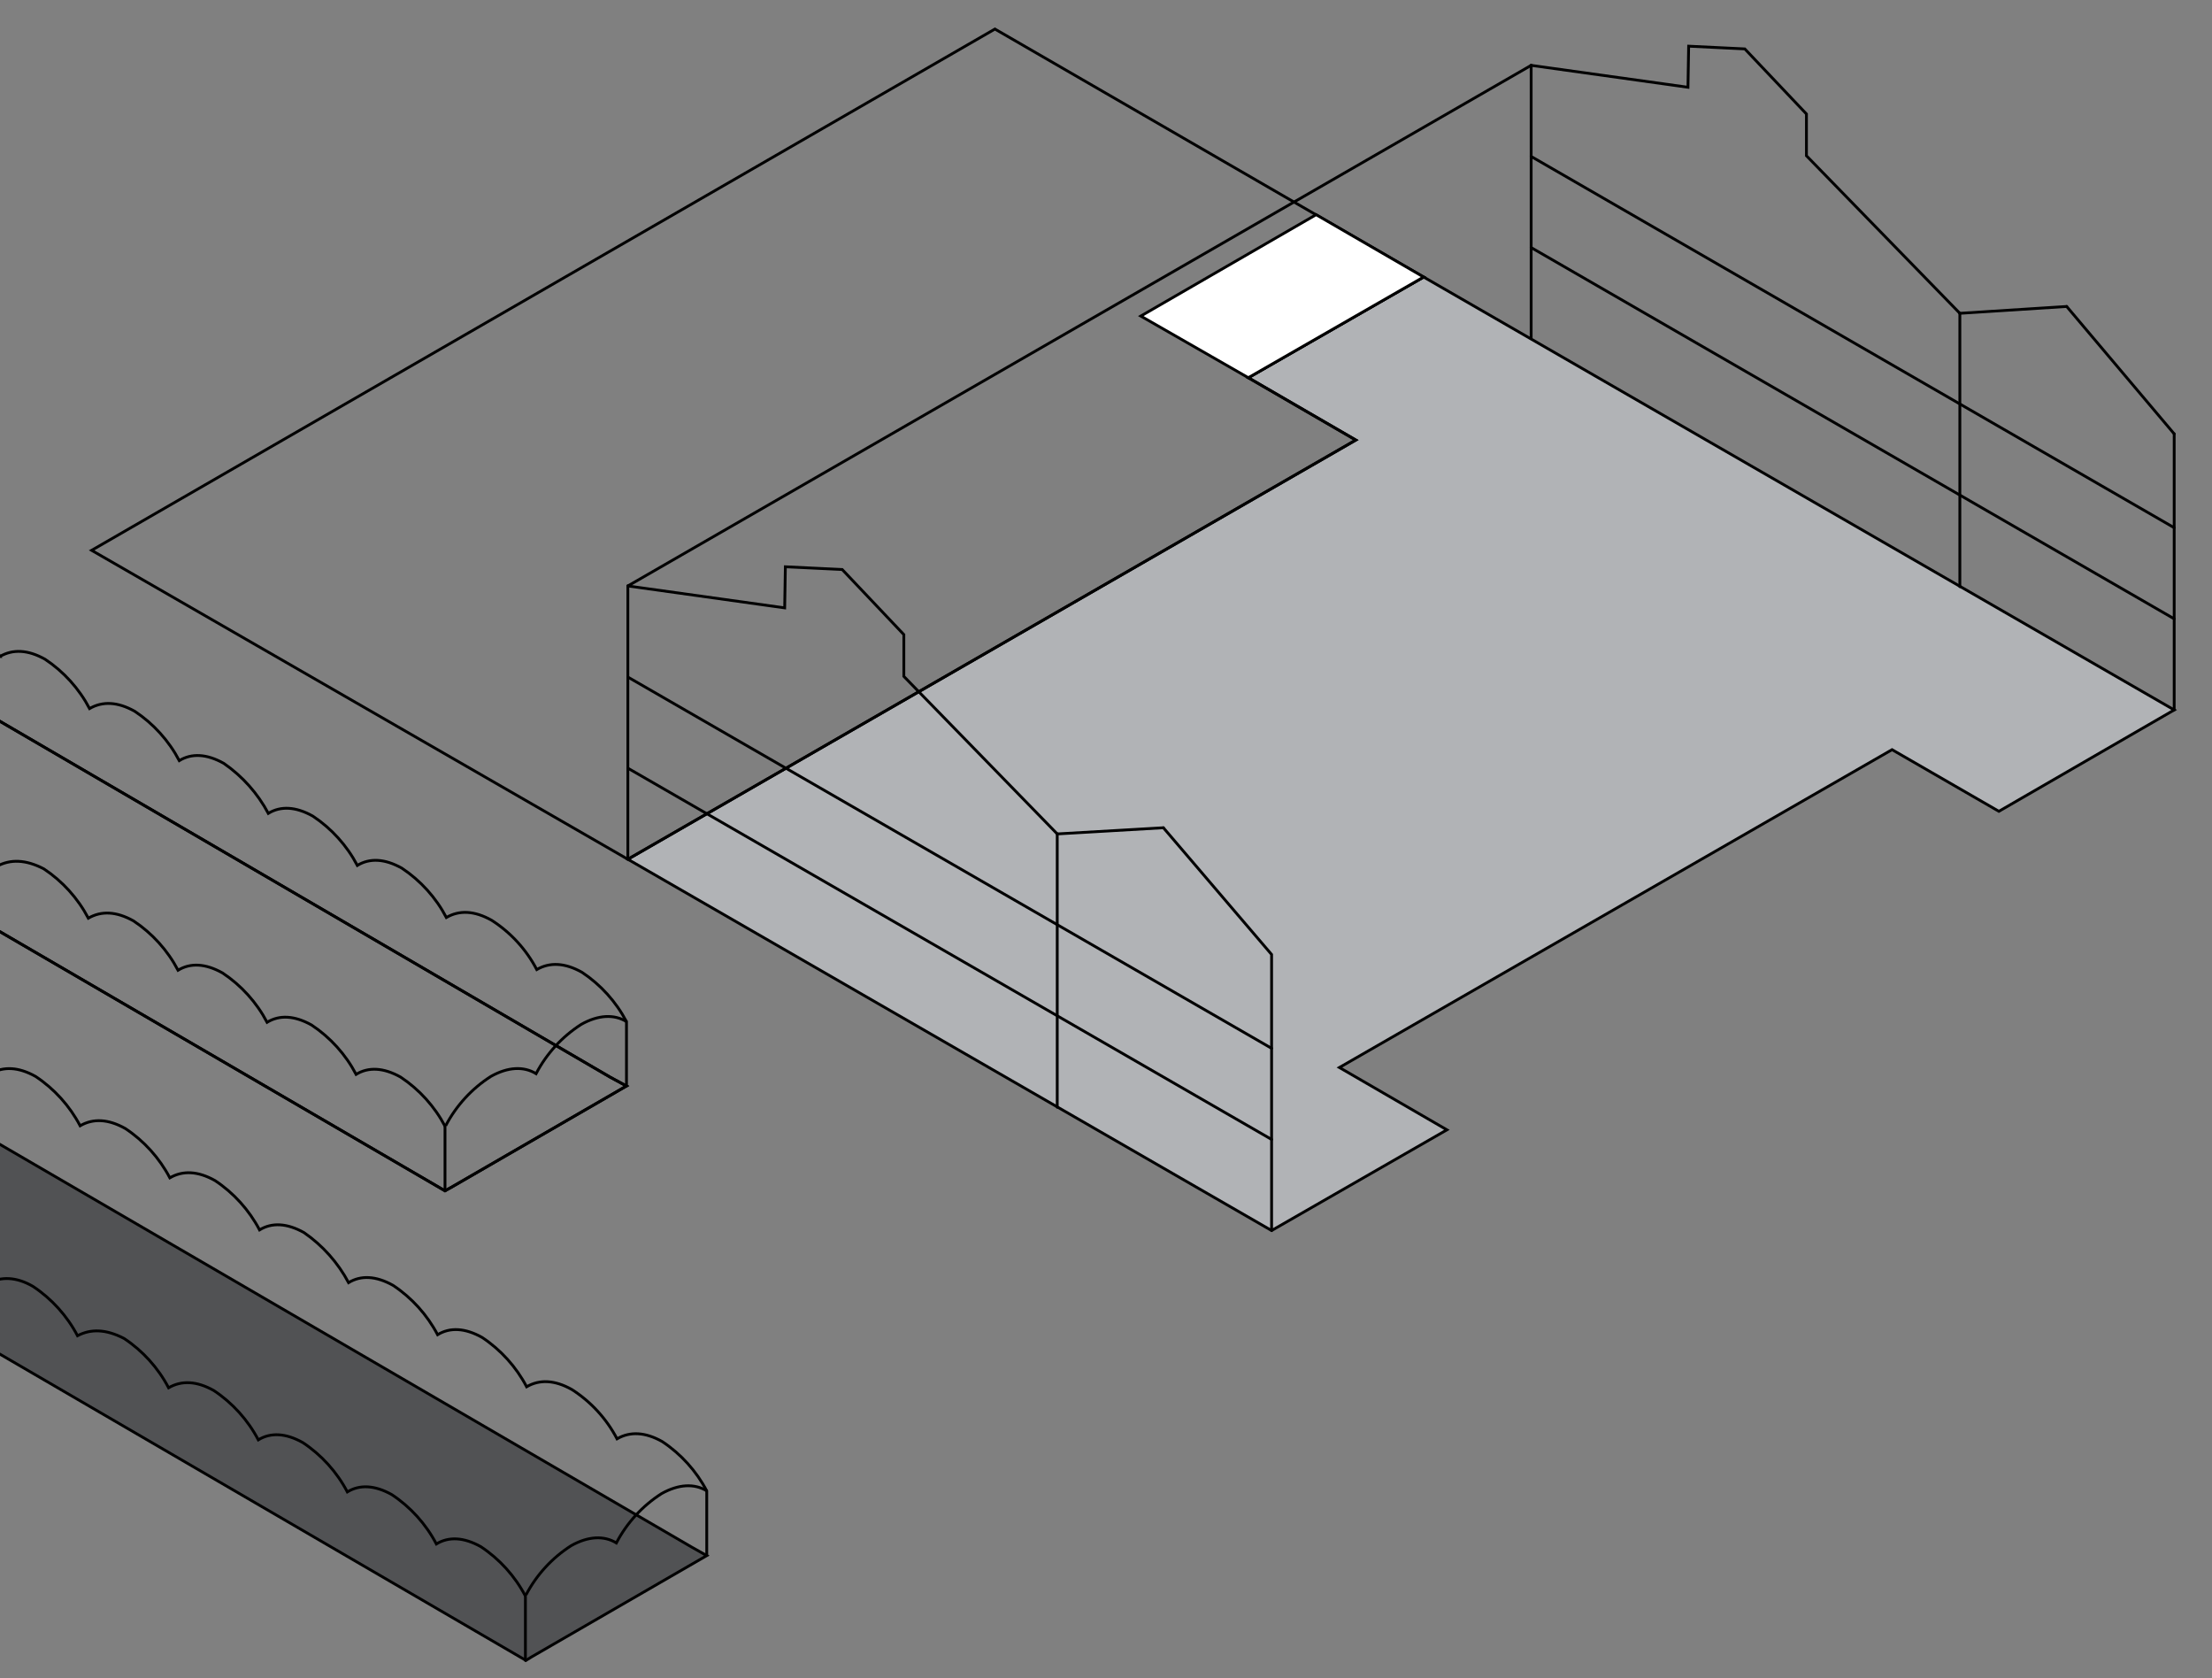 <svg width="323" height="245" viewBox="0 0 323 245" fill="none" xmlns="http://www.w3.org/2000/svg">
<rect x="0" y="0" width="323" height="245" fill="#808080" stroke="none"/>
<g clip-path="url(#clip0_2122_1738)">
<path d="M91.48 158.54L65.88 173.34L64.98 173.84L-39.82 112.84L-13.32 97.54L89.08 157.24L91.48 158.54Z" stroke="black" stroke-width="0.41" stroke-miterlimit="10"/>
<path d="M207.88 40.44L182.28 55.14L197.98 64.24L91.68 125.44L185.68 179.64L211.28 164.94L195.58 155.84L276.28 109.44L291.88 118.44L317.48 103.64L207.88 40.44Z" fill="#B1B3B6"/>
<path d="M211.28 164.94L185.68 179.64L91.68 125.44L197.98 64.24L182.28 55.14L207.88 40.44L317.48 103.64L291.88 118.44L276.28 109.44L195.58 155.84L211.28 164.94Z" stroke="black" stroke-width="0.41" stroke-miterlimit="10" stroke-linecap="round"/>
<path d="M91.48 149.14C89.68 148.04 87.38 148.14 84.88 149.54C82.09 151.324 79.815 153.806 78.28 156.74C76.48 155.64 74.18 155.74 71.68 157.14C68.89 158.924 66.615 161.406 65.08 164.34" stroke="black" stroke-width="0.41" stroke-miterlimit="10"/>
<path d="M91.479 149.14C89.951 146.233 87.716 143.757 84.979 141.94C82.479 140.54 80.279 140.44 78.379 141.54C76.844 138.606 74.569 136.124 71.779 134.34C69.279 132.94 67.079 132.84 65.179 133.94C63.651 131.033 61.416 128.557 58.679 126.74C56.179 125.34 53.979 125.24 52.179 126.34C50.651 123.433 48.416 120.957 45.679 119.14C43.179 117.74 40.979 117.64 39.179 118.74C37.627 115.823 35.398 113.319 32.679 111.44C30.179 110.04 27.979 109.94 26.179 111.04C24.651 108.133 22.416 105.657 19.679 103.84C17.179 102.44 14.979 102.34 13.079 103.44C11.551 100.533 9.316 98.057 6.579 96.24C4.079 94.84 1.879 94.74 -0.021 95.84H-0.001C-1.529 92.933 -3.764 90.457 -6.501 88.64C-9.001 87.24 -11.201 87.14 -13.101 88.24" stroke="black" stroke-width="0.41" stroke-miterlimit="10"/>
<path d="M91.48 158.54L65.88 173.34L64.98 173.84L-39.82 112.84L-13.32 97.54L89.08 157.24L91.48 158.54Z" stroke="black" stroke-width="0.41" stroke-miterlimit="10"/>
<path d="M64.999 164.44C63.471 161.533 61.236 159.057 58.499 157.24C55.999 155.84 53.799 155.74 51.999 156.84C50.471 153.933 48.236 151.457 45.499 149.64C42.999 148.24 40.799 148.14 38.999 149.24C37.471 146.333 35.236 143.857 32.499 142.04C29.999 140.64 27.799 140.54 25.999 141.64C24.471 138.733 22.236 136.257 19.499 134.44C16.999 133.04 14.799 132.94 12.899 134.04C11.371 131.133 9.136 128.657 6.399 126.84C3.699 125.44 1.499 125.44 -0.401 126.44C-1.929 123.533 -4.164 121.057 -6.901 119.24C-9.301 117.84 -11.601 117.74 -13.501 118.84C-15.008 115.802 -17.327 113.241 -20.201 111.44C-22.701 110.04 -24.901 109.94 -26.801 111.04C-28.329 108.133 -30.564 105.657 -33.301 103.84C-35.801 102.44 -38.001 102.34 -39.801 103.44" stroke="black" stroke-width="0.41" stroke-miterlimit="10"/>
<path d="M64.98 173.84V164.44" stroke="black" stroke-width="0.41" stroke-miterlimit="10" stroke-linecap="round"/>
<path d="M91.48 149.141V158.541" stroke="black" stroke-width="0.41" stroke-miterlimit="10" stroke-linecap="round"/>
<path d="M182.28 55.14L197.98 64.24L91.68 125.44L13.38 80.34L145.28 4.24L207.88 40.44L182.28 55.14Z" stroke="black" stroke-width="0.41" stroke-miterlimit="10"/>
<path d="M182.28 55.14L166.58 46.14L192.18 31.34L207.88 40.44L182.28 55.14Z" fill="white" stroke="black" stroke-width="0.41" stroke-miterlimit="10"/>
<path d="M317.479 103.64V63.34" stroke="black" stroke-width="0.41" stroke-miterlimit="10" stroke-linecap="round"/>
<path d="M286.18 85.64V45.74" stroke="black" stroke-width="0.41" stroke-miterlimit="10" stroke-linecap="round"/>
<path d="M223.58 49.44V9.54" stroke="black" stroke-width="0.41" stroke-miterlimit="10" stroke-linecap="round"/>
<path d="M223.58 36.141L317.48 90.341" stroke="black" stroke-width="0.41" stroke-miterlimit="10" stroke-linecap="round"/>
<path d="M223.58 22.84L317.48 77.04" stroke="black" stroke-width="0.41" stroke-miterlimit="10" stroke-linecap="round"/>
<path d="M185.68 179.64V139.34L169.88 120.84" stroke="black" stroke-width="0.41" stroke-miterlimit="10" stroke-linecap="round"/>
<path d="M154.38 121.74L169.88 120.84" stroke="black" stroke-width="0.41" stroke-miterlimit="10" stroke-linecap="round"/>
<path d="M154.38 161.64V121.74" stroke="black" stroke-width="0.41" stroke-miterlimit="10" stroke-linecap="round"/>
<path d="M91.68 85.54L114.58 88.74L114.68 82.74L122.98 83.14L131.98 92.64V98.74L154.38 121.74" stroke="black" stroke-width="0.41" stroke-miterlimit="10" stroke-linecap="round"/>
<path d="M317.479 63.34L301.779 44.74" stroke="black" stroke-width="0.41" stroke-miterlimit="10" stroke-linecap="round"/>
<path d="M286.18 45.74L301.78 44.74" stroke="black" stroke-width="0.41" stroke-miterlimit="10" stroke-linecap="round"/>
<path d="M223.58 9.54L246.48 12.74L246.58 6.74L254.78 7.14L263.78 16.64V22.74L286.18 45.74" stroke="black" stroke-width="0.41" stroke-miterlimit="10" stroke-linecap="round"/>
<path d="M91.68 85.54L223.58 9.54" stroke="black" stroke-width="0.41" stroke-miterlimit="10" stroke-linecap="round"/>
<path d="M91.68 125.44V85.54" stroke="black" stroke-width="0.41" stroke-miterlimit="10" stroke-linecap="round"/>
<path d="M91.68 112.141L185.68 166.341" stroke="black" stroke-width="0.41" stroke-miterlimit="10" stroke-linecap="round"/>
<path d="M91.68 98.84L185.68 153.04" stroke="black" stroke-width="0.41" stroke-miterlimit="10" stroke-linecap="round"/>
<path d="M103.2 227.096L77.6 241.896L76.8 242.396L-28 181.396L-1.5 166.196L100.9 225.796L103.2 227.096Z" fill="#515254" stroke="black" stroke-width="0.41" stroke-miterlimit="10"/>
<path d="M103.201 217.646C101.401 216.546 99.101 216.646 96.601 218.046C93.811 219.83 91.536 222.312 90.001 225.246C88.201 224.146 85.901 224.246 83.401 225.646C80.611 227.43 78.336 229.912 76.801 232.846" stroke="black" stroke-width="0.41" stroke-miterlimit="10"/>
<path d="M103.2 217.647C101.671 214.739 99.436 212.263 96.7 210.447C94.2 209.047 92 208.947 90.1 210.047C88.565 207.113 86.289 204.631 83.5 202.847C81 201.447 78.8 201.347 76.9 202.447C75.371 199.539 73.136 197.063 70.4 195.247C67.9 193.847 65.7 193.747 63.9 194.847C62.371 191.939 60.136 189.463 57.4 187.647C54.9 186.247 52.7 186.147 50.9 187.247C49.347 184.329 47.118 181.826 44.4 179.947C41.9 178.547 39.7 178.447 37.9 179.547C36.371 176.639 34.136 174.163 31.4 172.347C28.9 170.947 26.7 170.847 24.8 171.947C23.271 169.039 21.036 166.563 18.3 164.747C15.8 163.347 13.6 163.247 11.7 164.347C10.171 161.439 7.936 158.963 5.2 157.147C2.7 155.747 0.5 155.647 -1.4 156.747" stroke="black" stroke-width="0.41" stroke-miterlimit="10"/>
<path d="M76.719 232.997C75.191 230.089 72.956 227.613 70.219 225.797C67.719 224.397 65.519 224.297 63.719 225.397C62.191 222.489 59.956 220.013 57.219 218.197C54.719 216.797 52.52 216.697 50.719 217.797C49.191 214.889 46.956 212.413 44.219 210.597C41.719 209.197 39.52 209.097 37.719 210.197C36.191 207.289 33.956 204.813 31.22 202.997C28.72 201.597 26.52 201.497 24.619 202.597C23.091 199.689 20.856 197.213 18.119 195.397C15.419 193.997 13.22 193.997 11.319 194.997C9.791 192.089 7.556 189.613 4.82 187.797C2.42 186.397 0.12 186.297 -1.78 187.397C-3.288 184.359 -5.607 181.798 -8.48 179.997C-10.98 178.597 -13.181 178.497 -14.98 179.597C-16.509 176.689 -18.744 174.213 -21.48 172.397C-23.98 170.997 -26.18 170.897 -27.98 171.997" stroke="black" stroke-width="0.41" stroke-miterlimit="10"/>
<path d="M76.721 242.396V232.996" stroke="black" stroke-width="0.41" stroke-miterlimit="10" stroke-linecap="round"/>
<path d="M103.2 217.646V227.046" stroke="black" stroke-width="0.41" stroke-miterlimit="10" stroke-linecap="round"/>
</g>
<defs>
<clipPath id="clip0_2122_1738">
<rect width="323" height="245" fill="white"/>
</clipPath>
</defs>
</svg>
